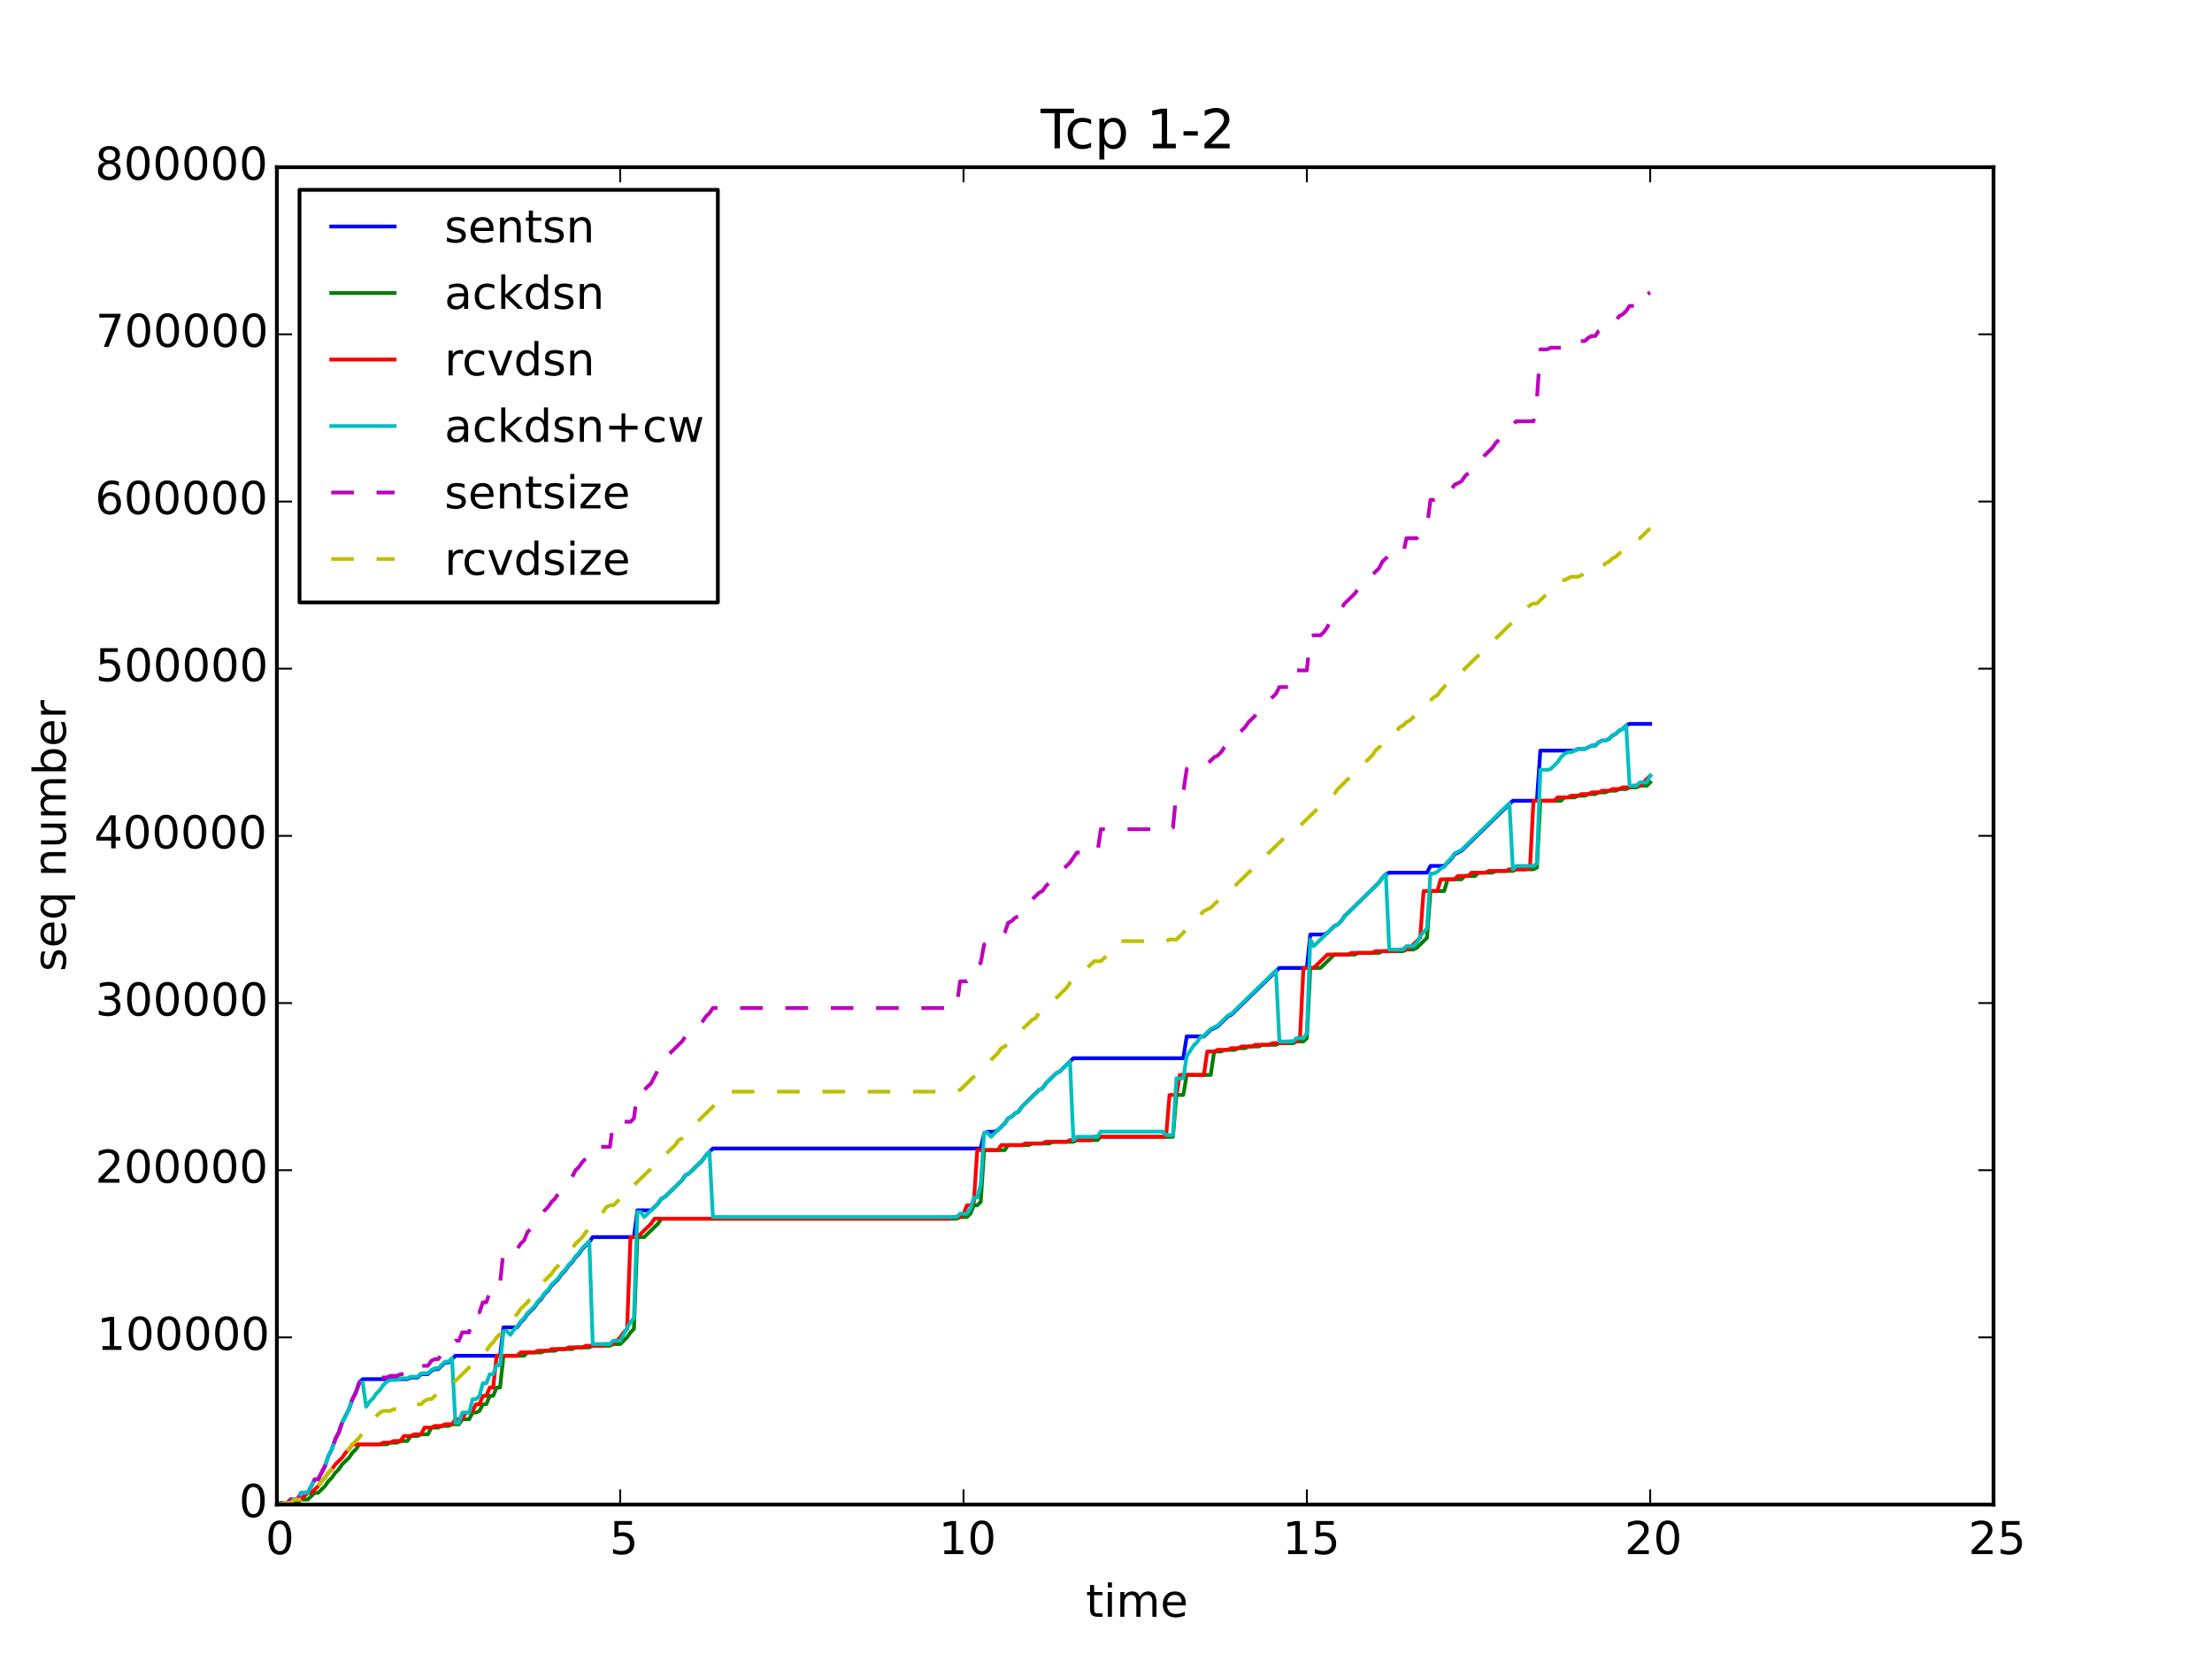 <?xml version="1.0" encoding="utf-8" standalone="no"?>
<!DOCTYPE svg PUBLIC "-//W3C//DTD SVG 1.1//EN"
  "http://www.w3.org/Graphics/SVG/1.1/DTD/svg11.dtd">
<!-- Created with matplotlib (http://matplotlib.org/) -->
<svg height="442pt" version="1.1" viewBox="0 0 586 442" width="586pt" xmlns="http://www.w3.org/2000/svg" xmlns:xlink="http://www.w3.org/1999/xlink">
 <defs>
  <style type="text/css">
*{stroke-linecap:butt;stroke-linejoin:round;}
  </style>
 </defs>
 <g id="figure_1">
  <g id="patch_1">
   <path d="
M0 442.8
L586.8 442.8
L586.8 0
L0 0
z
" style="fill:#ffffff;"/>
  </g>
  <g id="axes_1">
   <g id="patch_2">
    <path d="
M73.35 398.52
L528.12 398.52
L528.12 44.28
L73.35 44.28
z
" style="fill:#ffffff;"/>
   </g>
   <g id="line2d_1">
    <path clip-path="url(#p9061672a36)" d="
M74.26 398.077
L76.079 398.077
L76.988 397.192
L78.807 397.192
L79.717 395.42
L81.536 395.42
L83.355 391.878
L84.264 391.878
L86.084 388.336
L86.993 385.679
L87.903 383.908
L88.812 381.251
L89.722 379.48
L90.631 376.823
L92.45 373.28
L93.36 370.624
L94.269 368.852
L95.179 366.196
L96.088 365.31
L107.913 365.31
L108.822 364.867
L110.641 364.867
L111.551 363.982
L113.37 363.982
L114.279 363.096
L115.189 362.653
L116.098 362.653
L117.917 360.882
L118.827 360.882
L120.646 359.111
L132.47 359.111
L133.38 351.583
L137.018 351.583
L137.927 350.255
L138.837 349.369
L139.746 348.041
L141.565 346.27
L142.475 344.941
L143.385 344.056
L144.294 342.727
L145.204 341.842
L146.113 340.513
L147.932 338.742
L148.842 337.414
L149.751 336.528
L150.661 335.2
L151.57 334.314
L152.48 332.986
L153.39 332.1
L154.299 330.772
L156.118 329
L157.028 327.672
L167.942 327.672
L168.852 320.587
L172.49 320.587
L174.309 318.816
L175.218 317.488
L176.128 317.045
L180.676 312.617
L181.585 311.288
L182.495 310.846
L186.133 307.303
L187.042 305.975
L188.862 304.204
L259.806 304.204
L260.715 300.218
L261.625 299.776
L263.444 299.776
L264.353 299.333
L266.172 297.562
L267.082 296.233
L267.992 295.79
L268.901 294.905
L269.811 294.462
L270.72 293.134
L275.268 288.706
L276.177 288.263
L277.087 286.934
L279.816 284.278
L280.725 283.835
L284.363 280.292
L313.469 280.292
L314.378 274.536
L318.926 274.536
L320.745 272.765
L322.564 271.879
L325.293 269.222
L326.202 268.78
L338.936 256.381
L346.212 256.381
L347.122 247.525
L350.76 247.525
L351.669 247.082
L353.488 245.311
L354.398 244.868
L355.307 243.983
L356.217 242.654
L365.312 233.798
L366.222 232.47
L367.131 231.584
L368.041 231.142
L378.046 231.142
L378.955 229.37
L382.594 229.37
L384.413 227.599
L385.322 226.271
L387.141 225.385
L400.784 212.101
L407.151 212.101
L408.061 198.817
L417.156 198.817
L418.066 198.374
L419.885 198.374
L421.704 197.489
L422.613 197.489
L423.523 196.603
L424.432 196.16
L425.342 196.16
L426.252 195.718
L427.161 194.832
L428.071 194.389
L428.98 193.504
L429.89 193.061
L430.799 192.175
L431.709 191.732
L437.166 191.732
L437.166 191.732" style="fill:none;stroke:#0000ff;stroke-linecap:square;"/>
   </g>
   <g id="line2d_2">
    <path clip-path="url(#p9061672a36)" d="
M74.26 398.52
L76.079 398.52
L76.988 398.077
L78.807 398.077
L79.717 397.192
L81.536 397.192
L83.355 395.42
L84.264 395.42
L86.084 393.649
L86.993 392.321
L87.903 391.435
L88.812 390.107
L89.722 389.221
L90.631 387.893
L92.45 386.122
L93.36 384.793
L94.269 383.908
L95.179 382.579
L102.455 382.579
L103.365 382.136
L105.184 382.136
L106.093 381.694
L107.913 381.694
L108.822 380.365
L110.641 380.365
L111.551 379.922
L113.37 379.922
L114.279 378.151
L116.098 378.151
L117.008 377.708
L118.827 377.708
L119.737 377.266
L121.556 377.266
L122.465 375.937
L124.284 375.937
L125.194 374.166
L126.103 374.166
L127.013 373.723
L127.922 371.952
L128.832 371.952
L129.741 369.738
L130.651 369.738
L131.561 367.524
L132.47 367.524
L133.38 359.111
L138.837 359.111
L139.746 358.225
L143.385 358.225
L144.294 357.782
L147.023 357.782
L147.932 357.34
L151.57 357.34
L152.48 356.897
L156.118 356.897
L157.028 356.454
L161.575 356.454
L162.485 356.011
L164.304 356.011
L166.123 354.24
L167.033 352.912
L167.942 352.026
L168.852 327.672
L170.671 327.672
L174.309 324.13
L175.218 322.801
L253.439 322.801
L254.348 322.358
L256.168 322.358
L257.077 321.473
L257.987 319.259
L258.896 319.259
L259.806 318.373
L260.715 304.646
L266.172 304.646
L267.082 303.318
L272.539 303.318
L273.449 302.875
L277.997 302.875
L278.906 302.432
L284.363 302.432
L285.273 301.99
L290.73 301.99
L291.64 301.104
L310.74 301.104
L311.649 290.034
L313.469 290.034
L314.378 284.72
L320.745 284.72
L321.654 278.521
L323.474 278.521
L324.383 278.078
L327.112 278.078
L328.021 277.636
L329.84 277.636
L330.75 277.193
L333.478 277.193
L334.388 276.75
L338.026 276.75
L338.936 276.307
L342.574 276.307
L343.483 275.864
L345.302 275.864
L346.212 274.979
L347.122 256.381
L349.85 256.381
L353.488 252.839
L358.946 252.839
L359.855 252.396
L365.312 252.396
L366.222 251.953
L371.679 251.953
L372.589 251.51
L374.408 251.51
L375.317 251.068
L378.046 248.411
L378.955 236.012
L382.594 236.012
L383.503 232.913
L387.141 232.913
L388.051 232.027
L390.779 232.027
L391.689 231.142
L395.327 231.142
L396.237 230.699
L400.784 230.699
L401.694 230.256
L406.242 230.256
L407.151 229.813
L408.061 212.101
L413.518 212.101
L414.428 211.216
L417.156 211.216
L418.066 210.773
L419.885 210.773
L420.794 210.33
L422.613 210.33
L423.523 209.887
L425.342 209.887
L426.252 209.444
L428.071 209.444
L428.98 209.002
L430.799 209.002
L431.709 208.559
L433.528 208.559
L434.437 208.116
L436.256 208.116
L437.166 207.23
L437.166 207.23" style="fill:none;stroke:#008000;stroke-linecap:square;"/>
   </g>
   <g id="line2d_3">
    <path clip-path="url(#p9061672a36)" d="
M74.26 398.52
L75.169 398.077
L76.988 398.077
L77.898 397.192
L79.717 397.192
L81.536 395.42
L82.445 395.42
L84.264 393.649
L85.174 392.321
L86.084 391.435
L86.993 390.107
L87.903 389.221
L88.812 387.893
L90.631 386.122
L91.541 384.793
L92.45 383.908
L93.36 382.579
L100.636 382.579
L101.546 382.136
L103.365 382.136
L104.274 381.694
L106.093 381.694
L107.003 380.365
L108.822 380.365
L109.732 379.922
L111.551 379.922
L112.46 378.151
L114.279 378.151
L115.189 377.708
L117.008 377.708
L117.917 377.266
L119.737 377.266
L120.646 375.937
L122.465 375.937
L123.375 374.166
L124.284 374.166
L125.194 373.723
L126.103 371.952
L127.013 371.952
L127.922 369.738
L128.832 369.738
L129.741 367.524
L130.651 367.524
L131.561 359.111
L137.018 359.111
L137.927 358.225
L141.565 358.225
L142.475 357.782
L145.204 357.782
L146.113 357.34
L149.751 357.34
L150.661 356.897
L154.299 356.897
L155.209 356.454
L159.756 356.454
L160.666 356.011
L162.485 356.011
L164.304 354.24
L165.214 352.912
L166.123 352.026
L167.033 327.672
L168.852 327.672
L172.49 324.13
L173.399 322.801
L251.62 322.801
L252.529 322.358
L254.348 322.358
L255.258 321.473
L256.168 319.259
L257.077 319.259
L257.987 318.373
L258.896 304.646
L264.353 304.646
L265.263 303.318
L270.72 303.318
L271.63 302.875
L276.177 302.875
L277.087 302.432
L282.544 302.432
L283.454 301.99
L288.911 301.99
L289.821 301.104
L308.921 301.104
L309.83 290.034
L311.649 290.034
L312.559 284.72
L318.926 284.72
L319.835 278.521
L321.654 278.521
L322.564 278.078
L325.293 278.078
L326.202 277.636
L328.021 277.636
L328.931 277.193
L331.659 277.193
L332.569 276.75
L336.207 276.75
L337.117 276.307
L340.755 276.307
L341.664 275.864
L343.483 275.864
L344.393 274.979
L345.302 256.381
L348.031 256.381
L351.669 252.839
L357.126 252.839
L358.036 252.396
L363.493 252.396
L364.403 251.953
L369.86 251.953
L370.77 251.51
L372.589 251.51
L373.498 251.068
L376.227 248.411
L377.136 236.012
L380.775 236.012
L381.684 232.913
L385.322 232.913
L386.232 232.027
L388.96 232.027
L389.87 231.142
L393.508 231.142
L394.418 230.699
L398.965 230.699
L399.875 230.256
L404.423 230.256
L405.332 229.813
L406.242 212.101
L411.699 212.101
L412.608 211.216
L415.337 211.216
L416.247 210.773
L418.066 210.773
L418.975 210.33
L420.794 210.33
L421.704 209.887
L423.523 209.887
L424.432 209.444
L426.252 209.444
L427.161 209.002
L428.98 209.002
L429.89 208.559
L431.709 208.559
L432.618 208.116
L434.437 208.116
L437.166 205.459
L437.166 205.459" style="fill:none;stroke:#ff0000;stroke-linecap:square;"/>
   </g>
   <g id="line2d_4">
    <path clip-path="url(#p9061672a36)" d="
M74.26 398.077
L76.079 398.077
L76.988 397.192
L78.807 397.192
L79.717 395.42
L81.536 395.42
L83.355 391.878
L84.264 391.878
L86.084 388.336
L86.993 385.679
L87.903 383.908
L88.812 381.251
L89.722 379.48
L90.631 376.823
L92.45 373.28
L93.36 370.624
L94.269 368.852
L95.179 366.196
L96.088 366.196
L96.998 372.616
L97.908 371.288
L98.817 370.402
L99.727 369.074
L100.636 368.188
L101.546 366.86
L102.455 365.974
L103.365 365.531
L105.184 365.531
L106.093 365.089
L107.913 365.089
L108.822 364.646
L110.641 364.646
L111.551 363.76
L113.37 363.76
L114.279 362.875
L115.189 362.432
L116.098 362.432
L117.917 360.661
L118.827 360.661
L119.737 359.775
L120.646 376.823
L121.556 376.823
L122.465 374.166
L124.284 374.166
L125.194 370.624
L126.103 370.624
L127.013 369.738
L127.922 366.399
L128.832 366.399
L129.741 364.01
L130.651 364.01
L131.561 361.626
L132.47 361.626
L133.38 352.587
L134.289 352.587
L135.199 353.576
L136.108 352.247
L137.018 351.362
L137.927 350.033
L138.837 349.148
L139.746 347.819
L141.565 346.048
L142.475 344.72
L143.385 343.834
L144.294 342.506
L145.204 341.62
L146.113 340.292
L147.932 338.521
L148.842 337.192
L149.751 336.307
L150.661 334.978
L151.57 334.093
L152.48 332.764
L153.39 331.879
L154.299 330.55
L156.118 328.779
L157.028 356.011
L161.575 356.011
L162.485 355.126
L164.304 355.126
L166.123 351.765
L167.033 350.199
L167.942 349.169
L168.852 321.041
L169.761 321.041
L170.671 322.358
L174.309 318.816
L175.218 317.488
L176.128 317.045
L180.676 312.617
L181.585 311.288
L182.495 310.846
L186.133 307.303
L187.042 305.975
L187.952 305.089
L188.862 322.358
L253.439 322.358
L254.348 321.473
L256.168 321.473
L257.077 320.1
L257.987 317.226
L258.896 317.226
L259.806 313.724
L260.715 300.049
L261.625 300.049
L262.534 301.104
L266.172 297.562
L267.082 296.233
L267.992 295.79
L268.901 294.905
L269.811 294.462
L270.72 293.134
L275.268 288.706
L276.177 288.263
L277.087 286.934
L279.816 284.278
L280.725 283.835
L283.454 281.178
L284.363 301.99
L285.273 301.104
L290.73 301.104
L291.64 299.731
L308.011 299.731
L308.921 300.661
L310.74 300.661
L311.649 285.621
L313.469 285.621
L314.378 279.774
L316.197 276.971
L317.107 276.086
L318.016 274.757
L318.926 274.315
L320.745 272.543
L322.564 271.658
L325.293 269.001
L326.202 268.558
L338.026 257.045
L338.936 275.864
L342.574 275.864
L343.483 274.979
L345.302 274.979
L346.212 273.65
L347.122 248.854
L348.031 250.625
L353.488 245.311
L354.398 244.868
L355.307 243.983
L356.217 242.654
L365.312 233.798
L366.222 232.47
L367.131 231.584
L368.041 251.51
L371.679 251.51
L372.589 250.625
L374.408 250.625
L375.317 249.739
L376.227 247.968
L378.046 245.856
L378.955 231.369
L379.865 231.369
L380.775 230.92
L381.684 230.035
L382.594 229.592
L383.503 228.263
L384.413 227.378
L385.322 226.049
L387.141 225.164
L399.875 212.765
L400.784 230.256
L401.694 229.37
L406.242 229.37
L407.151 228.706
L408.061 203.909
L409.88 203.909
L410.789 203.688
L412.608 201.917
L413.518 200.588
L414.428 199.703
L415.337 199.26
L416.247 199.26
L418.066 198.374
L419.885 198.374
L421.704 197.489
L422.613 197.489
L423.523 196.603
L424.432 196.16
L425.342 196.16
L426.252 195.718
L427.161 194.832
L428.071 194.389
L428.98 193.504
L429.89 193.061
L430.799 192.175
L431.709 208.116
L433.528 208.116
L434.437 207.23
L436.256 207.23
L437.166 205.459
L437.166 205.459" style="fill:none;stroke:#00bfbf;stroke-linecap:square;"/>
   </g>
   <g id="line2d_5">
    <path clip-path="url(#p9061672a36)" d="
M74.26 398.077
L76.079 398.077
L76.988 397.192
L78.807 397.192
L79.717 395.42
L81.536 395.42
L83.355 391.878
L84.264 391.878
L86.084 388.336
L86.993 385.679
L87.903 383.908
L88.812 381.251
L89.722 379.48
L90.631 376.823
L92.45 373.28
L93.36 370.624
L94.269 368.852
L95.179 366.196
L96.088 365.31
L96.998 364.867
L102.455 364.867
L103.365 364.424
L105.184 364.424
L106.093 363.982
L107.913 363.982
L108.822 363.096
L110.641 363.096
L111.551 361.768
L113.37 361.768
L114.279 360.439
L115.189 359.996
L116.098 359.996
L117.008 358.668
L117.917 357.782
L118.827 357.782
L120.646 355.126
L121.556 355.126
L122.465 352.912
L124.284 352.912
L125.194 347.598
L127.013 347.598
L127.922 344.941
L128.832 344.941
L129.741 342.284
L130.651 342.284
L131.561 340.07
L132.47 340.07
L133.38 331.214
L134.289 331.214
L135.199 330.772
L137.018 330.772
L137.927 329.443
L138.837 328.558
L139.746 326.344
L141.565 324.572
L142.475 323.244
L143.385 322.358
L144.294 320.587
L145.204 319.702
L146.113 318.373
L147.023 317.488
L148.842 314.831
L149.751 313.945
L150.661 312.617
L151.57 311.731
L152.48 309.96
L153.39 309.074
L154.299 307.746
L156.118 305.975
L157.028 303.761
L161.575 303.761
L162.485 297.119
L167.033 297.119
L167.942 296.233
L168.852 289.148
L169.761 289.148
L170.671 288.706
L172.49 286.934
L174.309 283.392
L175.218 280.735
L176.128 280.292
L180.676 275.864
L181.585 274.536
L182.495 274.093
L186.133 270.551
L187.042 269.222
L187.952 268.337
L188.862 267.008
L250.71 267.008
L251.62 266.566
L253.439 266.566
L254.348 259.924
L256.168 259.924
L257.077 258.595
L257.987 255.938
L258.896 255.938
L259.806 255.053
L260.715 250.182
L262.534 249.296
L263.444 249.296
L264.353 248.854
L266.172 247.082
L267.082 244.426
L267.992 243.983
L268.901 243.097
L269.811 242.654
L270.72 241.326
L272.539 239.555
L273.449 238.226
L275.268 236.455
L276.177 236.012
L277.087 234.684
L277.997 233.798
L278.906 232.47
L279.816 231.584
L280.725 231.142
L283.454 228.485
L285.273 225.828
L290.73 225.828
L291.64 219.629
L308.011 219.629
L308.921 219.186
L310.74 219.186
L311.649 209.887
L313.469 209.887
L314.378 203.688
L315.288 203.245
L318.926 203.245
L321.654 200.588
L322.564 200.146
L323.474 199.26
L324.383 197.932
L325.293 197.046
L326.202 196.603
L327.112 195.718
L328.021 194.389
L329.84 192.618
L330.75 191.29
L333.478 188.633
L334.388 187.304
L338.026 183.762
L338.936 181.991
L342.574 181.991
L343.483 177.563
L346.212 177.563
L347.122 168.707
L348.031 168.264
L349.85 168.264
L350.76 167.378
L351.669 166.05
L353.488 162.508
L354.398 162.065
L355.307 161.179
L356.217 159.851
L358.946 157.194
L359.855 155.866
L365.312 150.552
L366.222 148.781
L368.041 147.01
L371.679 147.01
L372.589 142.582
L375.317 142.582
L376.227 141.253
L378.046 139.482
L378.955 132.397
L379.865 132.397
L380.775 131.954
L382.594 131.954
L383.503 130.626
L384.413 129.74
L385.322 128.412
L387.141 127.526
L388.051 126.198
L390.779 123.541
L391.689 122.213
L395.327 118.67
L396.237 117.342
L399.875 113.8
L400.784 112.471
L401.694 111.586
L406.242 111.586
L407.151 105.829
L408.061 92.545
L409.88 92.545
L410.789 92.102
L413.518 92.102
L414.428 91.217
L417.156 91.217
L418.066 90.331
L419.885 90.331
L420.794 89.446
L421.704 89.003
L422.613 89.003
L423.523 87.674
L424.432 87.232
L425.342 87.232
L427.161 85.46
L428.071 85.018
L428.98 83.689
L429.89 83.246
L430.799 82.361
L431.709 81.032
L433.528 81.032
L434.437 77.933
L436.256 77.933
L437.166 77.49
L437.166 77.49" style="fill:none;stroke:#bf00bf;stroke-dasharray:6,6;stroke-dashoffset:0.0;"/>
   </g>
   <g id="line2d_6">
    <path clip-path="url(#p9061672a36)" d="
M74.26 398.52
L75.169 398.077
L76.988 398.077
L77.898 397.192
L79.717 397.192
L81.536 395.42
L82.445 395.42
L84.264 393.649
L85.174 392.321
L86.084 391.435
L86.993 390.107
L87.903 389.221
L88.812 387.893
L90.631 386.122
L91.541 384.793
L92.45 383.908
L93.36 382.579
L95.179 380.808
L96.088 379.48
L96.998 378.594
L97.908 377.266
L98.817 376.38
L99.727 375.052
L100.636 374.166
L101.546 373.723
L103.365 373.723
L104.274 373.28
L106.093 373.28
L107.003 372.838
L108.822 372.838
L109.732 371.952
L111.551 371.952
L112.46 371.066
L113.37 370.624
L114.279 370.624
L116.098 368.852
L117.008 368.852
L118.827 367.081
L119.737 366.638
L124.284 362.21
L125.194 361.768
L127.013 359.996
L127.922 358.668
L128.832 357.782
L129.741 356.454
L130.651 355.568
L131.561 354.24
L133.38 352.469
L134.289 351.14
L135.199 350.255
L136.108 348.926
L137.018 348.041
L137.927 346.712
L139.746 344.941
L140.656 343.613
L141.565 342.727
L142.475 341.399
L143.385 340.513
L144.294 339.185
L146.113 337.414
L147.023 336.085
L147.932 335.2
L148.842 333.871
L149.751 332.986
L150.661 331.657
L151.57 330.772
L152.48 329.443
L154.299 327.672
L155.209 326.344
L156.118 325.458
L157.028 324.13
L157.937 323.244
L158.847 321.916
L159.756 321.03
L160.666 319.702
L161.575 319.259
L162.485 319.259
L164.304 317.488
L165.214 316.159
L166.123 315.274
L167.033 313.945
L167.942 313.945
L172.49 309.517
L173.399 308.189
L174.309 307.746
L178.857 303.318
L179.766 301.99
L180.676 301.547
L184.314 298.004
L185.223 296.676
L192.5 289.591
L193.409 289.148
L251.62 289.148
L252.529 288.706
L254.348 288.706
L257.987 285.163
L258.896 283.835
L259.806 283.392
L264.353 278.964
L265.263 277.636
L266.172 277.193
L267.082 276.307
L267.992 275.864
L268.901 274.536
L273.449 270.108
L274.358 269.665
L275.268 268.337
L277.997 265.68
L278.906 265.237
L282.544 261.695
L283.454 260.366
L284.363 259.924
L289.821 254.61
L291.64 254.61
L293.459 252.839
L294.368 251.51
L295.278 250.625
L296.187 249.296
L308.921 249.296
L309.83 248.854
L311.649 248.854
L313.469 247.082
L314.378 245.754
L315.288 244.868
L316.197 243.54
L317.107 243.097
L318.926 241.326
L320.745 240.44
L323.474 237.784
L324.383 237.341
L342.574 219.629
L343.483 219.629
L351.669 211.658
L352.579 211.216
L353.488 210.33
L354.398 209.002
L363.493 200.146
L364.403 198.817
L365.312 197.932
L366.222 197.489
L367.131 196.16
L368.041 195.718
L369.86 193.946
L370.77 192.618
L371.679 192.175
L372.589 191.29
L373.498 190.847
L376.227 188.19
L377.136 186.862
L378.046 186.419
L379.865 184.648
L380.775 184.205
L381.684 182.876
L382.594 181.991
L383.503 180.662
L385.322 179.777
L405.332 160.294
L406.242 159.851
L407.151 159.851
L410.789 156.308
L411.699 154.98
L412.608 154.094
L413.518 153.652
L414.428 153.652
L416.247 152.766
L418.066 152.766
L419.885 151.88
L420.794 151.88
L421.704 150.995
L422.613 150.552
L423.523 150.552
L424.432 150.109
L425.342 149.224
L426.252 148.781
L427.161 147.895
L428.071 147.452
L428.98 146.567
L429.89 146.124
L433.528 142.582
L434.437 142.582
L437.166 139.925
L437.166 139.925" style="fill:none;stroke:#bfbf00;stroke-dasharray:6,6;stroke-dashoffset:0.0;"/>
   </g>
   <g id="patch_3">
    <path d="
M528.12 398.52
L528.12 44.28" style="fill:none;stroke:#000000;stroke-linecap:square;stroke-linejoin:miter;"/>
   </g>
   <g id="patch_4">
    <path d="
M73.35 44.28
L528.12 44.28" style="fill:none;stroke:#000000;stroke-linecap:square;stroke-linejoin:miter;"/>
   </g>
   <g id="patch_5">
    <path d="
M73.35 398.52
L528.12 398.52" style="fill:none;stroke:#000000;stroke-linecap:square;stroke-linejoin:miter;"/>
   </g>
   <g id="patch_6">
    <path d="
M73.35 398.52
L73.35 44.28" style="fill:none;stroke:#000000;stroke-linecap:square;stroke-linejoin:miter;"/>
   </g>
   <g id="matplotlib.axis_1">
    <g id="xtick_1">
     <g id="line2d_7">
      <defs>
       <path d="
M0 0
L0 -4" id="mc7db9fdffb" style="stroke:#000000;stroke-width:0.5;"/>
      </defs>
      <g>
       <use style="stroke:#000000;stroke-width:0.5;" x="73.35" xlink:href="#mc7db9fdffb" y="398.52"/>
      </g>
     </g>
     <g id="line2d_8">
      <defs>
       <path d="
M0 0
L0 4" id="m5a7d422ac3" style="stroke:#000000;stroke-width:0.5;"/>
      </defs>
      <g>
       <use style="stroke:#000000;stroke-width:0.5;" x="73.35" xlink:href="#m5a7d422ac3" y="44.28"/>
      </g>
     </g>
     <g id="text_1">
      <!-- 0 -->
      <defs>
       <path d="
M31.781 66.406
Q24.172 66.406 20.328 58.906
Q16.5 51.422 16.5 36.375
Q16.5 21.391 20.328 13.891
Q24.172 6.391 31.781 6.391
Q39.453 6.391 43.281 13.891
Q47.125 21.391 47.125 36.375
Q47.125 51.422 43.281 58.906
Q39.453 66.406 31.781 66.406
M31.781 74.219
Q44.047 74.219 50.516 64.516
Q56.984 54.828 56.984 36.375
Q56.984 17.969 50.516 8.266
Q44.047 -1.422 31.781 -1.422
Q19.531 -1.422 13.062 8.266
Q6.594 17.969 6.594 36.375
Q6.594 54.828 13.062 64.516
Q19.531 74.219 31.781 74.219" id="BitstreamVeraSans-Roman-30"/>
      </defs>
      <g transform="translate(70.327 411.638)scale(0.12 -0.12)">
       <use xlink:href="#BitstreamVeraSans-Roman-30"/>
      </g>
     </g>
    </g>
    <g id="xtick_2">
     <g id="line2d_9">
      <g>
       <use style="stroke:#000000;stroke-width:0.5;" x="164.304" xlink:href="#mc7db9fdffb" y="398.52"/>
      </g>
     </g>
     <g id="line2d_10">
      <g>
       <use style="stroke:#000000;stroke-width:0.5;" x="164.304" xlink:href="#m5a7d422ac3" y="44.28"/>
      </g>
     </g>
     <g id="text_2">
      <!-- 5 -->
      <defs>
       <path d="
M10.797 72.906
L49.516 72.906
L49.516 64.594
L19.828 64.594
L19.828 46.734
Q21.969 47.469 24.109 47.828
Q26.266 48.188 28.422 48.188
Q40.625 48.188 47.75 41.5
Q54.891 34.812 54.891 23.391
Q54.891 11.625 47.562 5.094
Q40.234 -1.422 26.906 -1.422
Q22.312 -1.422 17.547 -0.641
Q12.797 0.141 7.719 1.703
L7.719 11.625
Q12.109 9.234 16.797 8.062
Q21.484 6.891 26.703 6.891
Q35.156 6.891 40.078 11.328
Q45.016 15.766 45.016 23.391
Q45.016 31 40.078 35.438
Q35.156 39.891 26.703 39.891
Q22.75 39.891 18.812 39.016
Q14.891 38.141 10.797 36.281
z
" id="BitstreamVeraSans-Roman-35"/>
      </defs>
      <g transform="translate(161.474 411.638)scale(0.12 -0.12)">
       <use xlink:href="#BitstreamVeraSans-Roman-35"/>
      </g>
     </g>
    </g>
    <g id="xtick_3">
     <g id="line2d_11">
      <g>
       <use style="stroke:#000000;stroke-width:0.5;" x="255.258" xlink:href="#mc7db9fdffb" y="398.52"/>
      </g>
     </g>
     <g id="line2d_12">
      <g>
       <use style="stroke:#000000;stroke-width:0.5;" x="255.258" xlink:href="#m5a7d422ac3" y="44.28"/>
      </g>
     </g>
     <g id="text_3">
      <!-- 10 -->
      <defs>
       <path d="
M12.406 8.297
L28.516 8.297
L28.516 63.922
L10.984 60.406
L10.984 69.391
L28.422 72.906
L38.281 72.906
L38.281 8.297
L54.391 8.297
L54.391 0
L12.406 0
z
" id="BitstreamVeraSans-Roman-31"/>
      </defs>
      <g transform="translate(248.68 411.638)scale(0.12 -0.12)">
       <use xlink:href="#BitstreamVeraSans-Roman-31"/>
       <use x="63.623" xlink:href="#BitstreamVeraSans-Roman-30"/>
      </g>
     </g>
    </g>
    <g id="xtick_4">
     <g id="line2d_13">
      <g>
       <use style="stroke:#000000;stroke-width:0.5;" x="346.212" xlink:href="#mc7db9fdffb" y="398.52"/>
      </g>
     </g>
     <g id="line2d_14">
      <g>
       <use style="stroke:#000000;stroke-width:0.5;" x="346.212" xlink:href="#m5a7d422ac3" y="44.28"/>
      </g>
     </g>
     <g id="text_4">
      <!-- 15 -->
      <g transform="translate(339.76 411.638)scale(0.12 -0.12)">
       <use xlink:href="#BitstreamVeraSans-Roman-31"/>
       <use x="63.623" xlink:href="#BitstreamVeraSans-Roman-35"/>
      </g>
     </g>
    </g>
    <g id="xtick_5">
     <g id="line2d_15">
      <g>
       <use style="stroke:#000000;stroke-width:0.5;" x="437.166" xlink:href="#mc7db9fdffb" y="398.52"/>
      </g>
     </g>
     <g id="line2d_16">
      <g>
       <use style="stroke:#000000;stroke-width:0.5;" x="437.166" xlink:href="#m5a7d422ac3" y="44.28"/>
      </g>
     </g>
     <g id="text_5">
      <!-- 20 -->
      <defs>
       <path d="
M19.188 8.297
L53.609 8.297
L53.609 0
L7.328 0
L7.328 8.297
Q12.938 14.109 22.625 23.891
Q32.328 33.688 34.812 36.531
Q39.547 41.844 41.422 45.531
Q43.312 49.219 43.312 52.781
Q43.312 58.594 39.234 62.25
Q35.156 65.922 28.609 65.922
Q23.969 65.922 18.812 64.312
Q13.672 62.703 7.812 59.422
L7.812 69.391
Q13.766 71.781 18.938 73
Q24.125 74.219 28.422 74.219
Q39.75 74.219 46.484 68.547
Q53.219 62.891 53.219 53.422
Q53.219 48.922 51.531 44.891
Q49.859 40.875 45.406 35.406
Q44.188 33.984 37.641 27.219
Q31.109 20.453 19.188 8.297" id="BitstreamVeraSans-Roman-32"/>
      </defs>
      <g transform="translate(430.369 411.638)scale(0.12 -0.12)">
       <use xlink:href="#BitstreamVeraSans-Roman-32"/>
       <use x="63.623" xlink:href="#BitstreamVeraSans-Roman-30"/>
      </g>
     </g>
    </g>
    <g id="xtick_6">
     <g id="line2d_17">
      <g>
       <use style="stroke:#000000;stroke-width:0.5;" x="528.12" xlink:href="#mc7db9fdffb" y="398.52"/>
      </g>
     </g>
     <g id="line2d_18">
      <g>
       <use style="stroke:#000000;stroke-width:0.5;" x="528.12" xlink:href="#m5a7d422ac3" y="44.28"/>
      </g>
     </g>
     <g id="text_6">
      <!-- 25 -->
      <g transform="translate(521.449 411.638)scale(0.12 -0.12)">
       <use xlink:href="#BitstreamVeraSans-Roman-32"/>
       <use x="63.623" xlink:href="#BitstreamVeraSans-Roman-35"/>
      </g>
     </g>
    </g>
    <g id="text_7">
     <!-- time -->
     <defs>
      <path d="
M18.312 70.219
L18.312 54.688
L36.812 54.688
L36.812 47.703
L18.312 47.703
L18.312 18.016
Q18.312 11.328 20.141 9.422
Q21.969 7.516 27.594 7.516
L36.812 7.516
L36.812 0
L27.594 0
Q17.188 0 13.234 3.875
Q9.281 7.766 9.281 18.016
L9.281 47.703
L2.688 47.703
L2.688 54.688
L9.281 54.688
L9.281 70.219
z
" id="BitstreamVeraSans-Roman-74"/>
      <path d="
M9.422 54.688
L18.406 54.688
L18.406 0
L9.422 0
z

M9.422 75.984
L18.406 75.984
L18.406 64.594
L9.422 64.594
z
" id="BitstreamVeraSans-Roman-69"/>
      <path d="
M52 44.188
Q55.375 50.25 60.062 53.125
Q64.75 56 71.094 56
Q79.641 56 84.281 50.016
Q88.922 44.047 88.922 33.016
L88.922 0
L79.891 0
L79.891 32.719
Q79.891 40.578 77.094 44.375
Q74.312 48.188 68.609 48.188
Q61.625 48.188 57.562 43.547
Q53.516 38.922 53.516 30.906
L53.516 0
L44.484 0
L44.484 32.719
Q44.484 40.625 41.703 44.406
Q38.922 48.188 33.109 48.188
Q26.219 48.188 22.156 43.531
Q18.109 38.875 18.109 30.906
L18.109 0
L9.078 0
L9.078 54.688
L18.109 54.688
L18.109 46.188
Q21.188 51.219 25.484 53.609
Q29.781 56 35.688 56
Q41.656 56 45.828 52.969
Q50 49.953 52 44.188" id="BitstreamVeraSans-Roman-6d"/>
      <path d="
M56.203 29.594
L56.203 25.203
L14.891 25.203
Q15.484 15.922 20.484 11.062
Q25.484 6.203 34.422 6.203
Q39.594 6.203 44.453 7.469
Q49.312 8.734 54.109 11.281
L54.109 2.781
Q49.266 0.734 44.188 -0.344
Q39.109 -1.422 33.891 -1.422
Q20.797 -1.422 13.156 6.188
Q5.516 13.812 5.516 26.812
Q5.516 40.234 12.766 48.109
Q20.016 56 32.328 56
Q43.359 56 49.781 48.891
Q56.203 41.797 56.203 29.594
M47.219 32.234
Q47.125 39.594 43.094 43.984
Q39.062 48.391 32.422 48.391
Q24.906 48.391 20.391 44.141
Q15.875 39.891 15.188 32.172
z
" id="BitstreamVeraSans-Roman-65"/>
     </defs>
     <g transform="translate(287.661 428.252)scale(0.12 -0.12)">
      <use xlink:href="#BitstreamVeraSans-Roman-74"/>
      <use x="39.209" xlink:href="#BitstreamVeraSans-Roman-69"/>
      <use x="66.992" xlink:href="#BitstreamVeraSans-Roman-6d"/>
      <use x="164.404" xlink:href="#BitstreamVeraSans-Roman-65"/>
     </g>
    </g>
   </g>
   <g id="matplotlib.axis_2">
    <g id="ytick_1">
     <g id="line2d_19">
      <defs>
       <path d="
M0 0
L4 0" id="md7965d1ba0" style="stroke:#000000;stroke-width:0.5;"/>
      </defs>
      <g>
       <use style="stroke:#000000;stroke-width:0.5;" x="73.35" xlink:href="#md7965d1ba0" y="398.52"/>
      </g>
     </g>
     <g id="line2d_20">
      <defs>
       <path d="
M0 0
L-4 0" id="md9a1c1a7cd" style="stroke:#000000;stroke-width:0.5;"/>
      </defs>
      <g>
       <use style="stroke:#000000;stroke-width:0.5;" x="528.12" xlink:href="#md9a1c1a7cd" y="398.52"/>
      </g>
     </g>
     <g id="text_8">
      <!-- 0 -->
      <g transform="translate(63.303 401.831)scale(0.12 -0.12)">
       <use xlink:href="#BitstreamVeraSans-Roman-30"/>
      </g>
     </g>
    </g>
    <g id="ytick_2">
     <g id="line2d_21">
      <g>
       <use style="stroke:#000000;stroke-width:0.5;" x="73.35" xlink:href="#md7965d1ba0" y="354.24"/>
      </g>
     </g>
     <g id="line2d_22">
      <g>
       <use style="stroke:#000000;stroke-width:0.5;" x="528.12" xlink:href="#md9a1c1a7cd" y="354.24"/>
      </g>
     </g>
     <g id="text_9">
      <!-- 100000 -->
      <g transform="translate(25.655 357.551)scale(0.12 -0.12)">
       <use xlink:href="#BitstreamVeraSans-Roman-31"/>
       <use x="63.623" xlink:href="#BitstreamVeraSans-Roman-30"/>
       <use x="127.246" xlink:href="#BitstreamVeraSans-Roman-30"/>
       <use x="190.869" xlink:href="#BitstreamVeraSans-Roman-30"/>
       <use x="254.492" xlink:href="#BitstreamVeraSans-Roman-30"/>
       <use x="318.115" xlink:href="#BitstreamVeraSans-Roman-30"/>
      </g>
     </g>
    </g>
    <g id="ytick_3">
     <g id="line2d_23">
      <g>
       <use style="stroke:#000000;stroke-width:0.5;" x="73.35" xlink:href="#md7965d1ba0" y="309.96"/>
      </g>
     </g>
     <g id="line2d_24">
      <g>
       <use style="stroke:#000000;stroke-width:0.5;" x="528.12" xlink:href="#md9a1c1a7cd" y="309.96"/>
      </g>
     </g>
     <g id="text_10">
      <!-- 200000 -->
      <g transform="translate(25.216 313.271)scale(0.12 -0.12)">
       <use xlink:href="#BitstreamVeraSans-Roman-32"/>
       <use x="63.623" xlink:href="#BitstreamVeraSans-Roman-30"/>
       <use x="127.246" xlink:href="#BitstreamVeraSans-Roman-30"/>
       <use x="190.869" xlink:href="#BitstreamVeraSans-Roman-30"/>
       <use x="254.492" xlink:href="#BitstreamVeraSans-Roman-30"/>
       <use x="318.115" xlink:href="#BitstreamVeraSans-Roman-30"/>
      </g>
     </g>
    </g>
    <g id="ytick_4">
     <g id="line2d_25">
      <g>
       <use style="stroke:#000000;stroke-width:0.5;" x="73.35" xlink:href="#md7965d1ba0" y="265.68"/>
      </g>
     </g>
     <g id="line2d_26">
      <g>
       <use style="stroke:#000000;stroke-width:0.5;" x="528.12" xlink:href="#md9a1c1a7cd" y="265.68"/>
      </g>
     </g>
     <g id="text_11">
      <!-- 300000 -->
      <defs>
       <path d="
M40.578 39.312
Q47.656 37.797 51.625 33
Q55.609 28.219 55.609 21.188
Q55.609 10.406 48.188 4.484
Q40.766 -1.422 27.094 -1.422
Q22.516 -1.422 17.656 -0.516
Q12.797 0.391 7.625 2.203
L7.625 11.719
Q11.719 9.328 16.594 8.109
Q21.484 6.891 26.812 6.891
Q36.078 6.891 40.938 10.547
Q45.797 14.203 45.797 21.188
Q45.797 27.641 41.281 31.266
Q36.766 34.906 28.719 34.906
L20.219 34.906
L20.219 43.016
L29.109 43.016
Q36.375 43.016 40.234 45.922
Q44.094 48.828 44.094 54.297
Q44.094 59.906 40.109 62.906
Q36.141 65.922 28.719 65.922
Q24.656 65.922 20.016 65.031
Q15.375 64.156 9.812 62.312
L9.812 71.094
Q15.438 72.656 20.344 73.438
Q25.25 74.219 29.594 74.219
Q40.828 74.219 47.359 69.109
Q53.906 64.016 53.906 55.328
Q53.906 49.266 50.438 45.094
Q46.969 40.922 40.578 39.312" id="BitstreamVeraSans-Roman-33"/>
      </defs>
      <g transform="translate(25.252 268.991)scale(0.12 -0.12)">
       <use xlink:href="#BitstreamVeraSans-Roman-33"/>
       <use x="63.623" xlink:href="#BitstreamVeraSans-Roman-30"/>
       <use x="127.246" xlink:href="#BitstreamVeraSans-Roman-30"/>
       <use x="190.869" xlink:href="#BitstreamVeraSans-Roman-30"/>
       <use x="254.492" xlink:href="#BitstreamVeraSans-Roman-30"/>
       <use x="318.115" xlink:href="#BitstreamVeraSans-Roman-30"/>
      </g>
     </g>
    </g>
    <g id="ytick_5">
     <g id="line2d_27">
      <g>
       <use style="stroke:#000000;stroke-width:0.5;" x="73.35" xlink:href="#md7965d1ba0" y="221.4"/>
      </g>
     </g>
     <g id="line2d_28">
      <g>
       <use style="stroke:#000000;stroke-width:0.5;" x="528.12" xlink:href="#md9a1c1a7cd" y="221.4"/>
      </g>
     </g>
     <g id="text_12">
      <!-- 400000 -->
      <defs>
       <path d="
M37.797 64.312
L12.891 25.391
L37.797 25.391
z

M35.203 72.906
L47.609 72.906
L47.609 25.391
L58.016 25.391
L58.016 17.188
L47.609 17.188
L47.609 0
L37.797 0
L37.797 17.188
L4.891 17.188
L4.891 26.703
z
" id="BitstreamVeraSans-Roman-34"/>
      </defs>
      <g transform="translate(24.924 224.711)scale(0.12 -0.12)">
       <use xlink:href="#BitstreamVeraSans-Roman-34"/>
       <use x="63.623" xlink:href="#BitstreamVeraSans-Roman-30"/>
       <use x="127.246" xlink:href="#BitstreamVeraSans-Roman-30"/>
       <use x="190.869" xlink:href="#BitstreamVeraSans-Roman-30"/>
       <use x="254.492" xlink:href="#BitstreamVeraSans-Roman-30"/>
       <use x="318.115" xlink:href="#BitstreamVeraSans-Roman-30"/>
      </g>
     </g>
    </g>
    <g id="ytick_6">
     <g id="line2d_29">
      <g>
       <use style="stroke:#000000;stroke-width:0.5;" x="73.35" xlink:href="#md7965d1ba0" y="177.12"/>
      </g>
     </g>
     <g id="line2d_30">
      <g>
       <use style="stroke:#000000;stroke-width:0.5;" x="528.12" xlink:href="#md9a1c1a7cd" y="177.12"/>
      </g>
     </g>
     <g id="text_13">
      <!-- 500000 -->
      <g transform="translate(25.263 180.431)scale(0.12 -0.12)">
       <use xlink:href="#BitstreamVeraSans-Roman-35"/>
       <use x="63.623" xlink:href="#BitstreamVeraSans-Roman-30"/>
       <use x="127.246" xlink:href="#BitstreamVeraSans-Roman-30"/>
       <use x="190.869" xlink:href="#BitstreamVeraSans-Roman-30"/>
       <use x="254.492" xlink:href="#BitstreamVeraSans-Roman-30"/>
       <use x="318.115" xlink:href="#BitstreamVeraSans-Roman-30"/>
      </g>
     </g>
    </g>
    <g id="ytick_7">
     <g id="line2d_31">
      <g>
       <use style="stroke:#000000;stroke-width:0.5;" x="73.35" xlink:href="#md7965d1ba0" y="132.84"/>
      </g>
     </g>
     <g id="line2d_32">
      <g>
       <use style="stroke:#000000;stroke-width:0.5;" x="528.12" xlink:href="#md9a1c1a7cd" y="132.84"/>
      </g>
     </g>
     <g id="text_14">
      <!-- 600000 -->
      <defs>
       <path d="
M33.016 40.375
Q26.375 40.375 22.484 35.828
Q18.609 31.297 18.609 23.391
Q18.609 15.531 22.484 10.953
Q26.375 6.391 33.016 6.391
Q39.656 6.391 43.531 10.953
Q47.406 15.531 47.406 23.391
Q47.406 31.297 43.531 35.828
Q39.656 40.375 33.016 40.375
M52.594 71.297
L52.594 62.312
Q48.875 64.062 45.094 64.984
Q41.312 65.922 37.594 65.922
Q27.828 65.922 22.672 59.328
Q17.531 52.734 16.797 39.406
Q19.672 43.656 24.016 45.922
Q28.375 48.188 33.594 48.188
Q44.578 48.188 50.953 41.516
Q57.328 34.859 57.328 23.391
Q57.328 12.156 50.688 5.359
Q44.047 -1.422 33.016 -1.422
Q20.359 -1.422 13.672 8.266
Q6.984 17.969 6.984 36.375
Q6.984 53.656 15.188 63.938
Q23.391 74.219 37.203 74.219
Q40.922 74.219 44.703 73.484
Q48.484 72.75 52.594 71.297" id="BitstreamVeraSans-Roman-36"/>
      </defs>
      <g transform="translate(25.175 136.151)scale(0.12 -0.12)">
       <use xlink:href="#BitstreamVeraSans-Roman-36"/>
       <use x="63.623" xlink:href="#BitstreamVeraSans-Roman-30"/>
       <use x="127.246" xlink:href="#BitstreamVeraSans-Roman-30"/>
       <use x="190.869" xlink:href="#BitstreamVeraSans-Roman-30"/>
       <use x="254.492" xlink:href="#BitstreamVeraSans-Roman-30"/>
       <use x="318.115" xlink:href="#BitstreamVeraSans-Roman-30"/>
      </g>
     </g>
    </g>
    <g id="ytick_8">
     <g id="line2d_33">
      <g>
       <use style="stroke:#000000;stroke-width:0.5;" x="73.35" xlink:href="#md7965d1ba0" y="88.56"/>
      </g>
     </g>
     <g id="line2d_34">
      <g>
       <use style="stroke:#000000;stroke-width:0.5;" x="528.12" xlink:href="#md9a1c1a7cd" y="88.56"/>
      </g>
     </g>
     <g id="text_15">
      <!-- 700000 -->
      <defs>
       <path d="
M8.203 72.906
L55.078 72.906
L55.078 68.703
L28.609 0
L18.312 0
L43.219 64.594
L8.203 64.594
z
" id="BitstreamVeraSans-Roman-37"/>
      </defs>
      <g transform="translate(25.321 91.871)scale(0.12 -0.12)">
       <use xlink:href="#BitstreamVeraSans-Roman-37"/>
       <use x="63.623" xlink:href="#BitstreamVeraSans-Roman-30"/>
       <use x="127.246" xlink:href="#BitstreamVeraSans-Roman-30"/>
       <use x="190.869" xlink:href="#BitstreamVeraSans-Roman-30"/>
       <use x="254.492" xlink:href="#BitstreamVeraSans-Roman-30"/>
       <use x="318.115" xlink:href="#BitstreamVeraSans-Roman-30"/>
      </g>
     </g>
    </g>
    <g id="ytick_9">
     <g id="line2d_35">
      <g>
       <use style="stroke:#000000;stroke-width:0.5;" x="73.35" xlink:href="#md7965d1ba0" y="44.28"/>
      </g>
     </g>
     <g id="line2d_36">
      <g>
       <use style="stroke:#000000;stroke-width:0.5;" x="528.12" xlink:href="#md9a1c1a7cd" y="44.28"/>
      </g>
     </g>
     <g id="text_16">
      <!-- 800000 -->
      <defs>
       <path d="
M31.781 34.625
Q24.75 34.625 20.719 30.859
Q16.703 27.094 16.703 20.516
Q16.703 13.922 20.719 10.156
Q24.75 6.391 31.781 6.391
Q38.812 6.391 42.859 10.172
Q46.922 13.969 46.922 20.516
Q46.922 27.094 42.891 30.859
Q38.875 34.625 31.781 34.625
M21.922 38.812
Q15.578 40.375 12.031 44.719
Q8.5 49.078 8.5 55.328
Q8.5 64.062 14.719 69.141
Q20.953 74.219 31.781 74.219
Q42.672 74.219 48.875 69.141
Q55.078 64.062 55.078 55.328
Q55.078 49.078 51.531 44.719
Q48 40.375 41.703 38.812
Q48.828 37.156 52.797 32.312
Q56.781 27.484 56.781 20.516
Q56.781 9.906 50.312 4.234
Q43.844 -1.422 31.781 -1.422
Q19.734 -1.422 13.25 4.234
Q6.781 9.906 6.781 20.516
Q6.781 27.484 10.781 32.312
Q14.797 37.156 21.922 38.812
M18.312 54.391
Q18.312 48.734 21.844 45.562
Q25.391 42.391 31.781 42.391
Q38.141 42.391 41.719 45.562
Q45.312 48.734 45.312 54.391
Q45.312 60.062 41.719 63.234
Q38.141 66.406 31.781 66.406
Q25.391 66.406 21.844 63.234
Q18.312 60.062 18.312 54.391" id="BitstreamVeraSans-Roman-38"/>
      </defs>
      <g transform="translate(25.151 47.591)scale(0.12 -0.12)">
       <use xlink:href="#BitstreamVeraSans-Roman-38"/>
       <use x="63.623" xlink:href="#BitstreamVeraSans-Roman-30"/>
       <use x="127.246" xlink:href="#BitstreamVeraSans-Roman-30"/>
       <use x="190.869" xlink:href="#BitstreamVeraSans-Roman-30"/>
       <use x="254.492" xlink:href="#BitstreamVeraSans-Roman-30"/>
       <use x="318.115" xlink:href="#BitstreamVeraSans-Roman-30"/>
      </g>
     </g>
    </g>
    <g id="text_17">
     <!-- seq number -->
     <defs>
      <path d="
M44.281 53.078
L44.281 44.578
Q40.484 46.531 36.375 47.5
Q32.281 48.484 27.875 48.484
Q21.188 48.484 17.844 46.438
Q14.5 44.391 14.5 40.281
Q14.5 37.156 16.891 35.375
Q19.281 33.594 26.516 31.984
L29.594 31.297
Q39.156 29.25 43.188 25.516
Q47.219 21.781 47.219 15.094
Q47.219 7.469 41.188 3.016
Q35.156 -1.422 24.609 -1.422
Q20.219 -1.422 15.453 -0.562
Q10.688 0.297 5.422 2
L5.422 11.281
Q10.406 8.688 15.234 7.391
Q20.062 6.109 24.812 6.109
Q31.156 6.109 34.562 8.281
Q37.984 10.453 37.984 14.406
Q37.984 18.062 35.516 20.016
Q33.062 21.969 24.703 23.781
L21.578 24.516
Q13.234 26.266 9.516 29.906
Q5.812 33.547 5.812 39.891
Q5.812 47.609 11.281 51.797
Q16.75 56 26.812 56
Q31.781 56 36.172 55.266
Q40.578 54.547 44.281 53.078" id="BitstreamVeraSans-Roman-73"/>
      <path d="
M54.891 33.016
L54.891 0
L45.906 0
L45.906 32.719
Q45.906 40.484 42.875 44.328
Q39.844 48.188 33.797 48.188
Q26.516 48.188 22.312 43.547
Q18.109 38.922 18.109 30.906
L18.109 0
L9.078 0
L9.078 54.688
L18.109 54.688
L18.109 46.188
Q21.344 51.125 25.703 53.562
Q30.078 56 35.797 56
Q45.219 56 50.047 50.172
Q54.891 44.344 54.891 33.016" id="BitstreamVeraSans-Roman-6e"/>
      <path id="BitstreamVeraSans-Roman-20"/>
      <path d="
M14.797 27.297
Q14.797 17.391 18.875 11.75
Q22.953 6.109 30.078 6.109
Q37.203 6.109 41.297 11.75
Q45.406 17.391 45.406 27.297
Q45.406 37.203 41.297 42.844
Q37.203 48.484 30.078 48.484
Q22.953 48.484 18.875 42.844
Q14.797 37.203 14.797 27.297
M45.406 8.203
Q42.578 3.328 38.25 0.953
Q33.938 -1.422 27.875 -1.422
Q17.969 -1.422 11.734 6.484
Q5.516 14.406 5.516 27.297
Q5.516 40.188 11.734 48.094
Q17.969 56 27.875 56
Q33.938 56 38.25 53.625
Q42.578 51.266 45.406 46.391
L45.406 54.688
L54.391 54.688
L54.391 -20.797
L45.406 -20.797
z
" id="BitstreamVeraSans-Roman-71"/>
      <path d="
M41.109 46.297
Q39.594 47.172 37.812 47.578
Q36.031 48 33.891 48
Q26.266 48 22.188 43.047
Q18.109 38.094 18.109 28.812
L18.109 0
L9.078 0
L9.078 54.688
L18.109 54.688
L18.109 46.188
Q20.953 51.172 25.484 53.578
Q30.031 56 36.531 56
Q37.453 56 38.578 55.875
Q39.703 55.766 41.062 55.516
z
" id="BitstreamVeraSans-Roman-72"/>
      <path d="
M48.688 27.297
Q48.688 37.203 44.609 42.844
Q40.531 48.484 33.406 48.484
Q26.266 48.484 22.188 42.844
Q18.109 37.203 18.109 27.297
Q18.109 17.391 22.188 11.75
Q26.266 6.109 33.406 6.109
Q40.531 6.109 44.609 11.75
Q48.688 17.391 48.688 27.297
M18.109 46.391
Q20.953 51.266 25.266 53.625
Q29.594 56 35.594 56
Q45.562 56 51.781 48.094
Q58.016 40.188 58.016 27.297
Q58.016 14.406 51.781 6.484
Q45.562 -1.422 35.594 -1.422
Q29.594 -1.422 25.266 0.953
Q20.953 3.328 18.109 8.203
L18.109 0
L9.078 0
L9.078 75.984
L18.109 75.984
z
" id="BitstreamVeraSans-Roman-62"/>
      <path d="
M8.5 21.578
L8.5 54.688
L17.484 54.688
L17.484 21.922
Q17.484 14.156 20.5 10.266
Q23.531 6.391 29.594 6.391
Q36.859 6.391 41.078 11.031
Q45.312 15.672 45.312 23.688
L45.312 54.688
L54.297 54.688
L54.297 0
L45.312 0
L45.312 8.406
Q42.047 3.422 37.719 1
Q33.406 -1.422 27.688 -1.422
Q18.266 -1.422 13.375 4.438
Q8.5 10.297 8.5 21.578" id="BitstreamVeraSans-Roman-75"/>
     </defs>
     <g transform="translate(17.428 257.35)rotate(-90.0)scale(0.12 -0.12)">
      <use xlink:href="#BitstreamVeraSans-Roman-73"/>
      <use x="52.1" xlink:href="#BitstreamVeraSans-Roman-65"/>
      <use x="113.623" xlink:href="#BitstreamVeraSans-Roman-71"/>
      <use x="177.1" xlink:href="#BitstreamVeraSans-Roman-20"/>
      <use x="208.887" xlink:href="#BitstreamVeraSans-Roman-6e"/>
      <use x="272.266" xlink:href="#BitstreamVeraSans-Roman-75"/>
      <use x="335.645" xlink:href="#BitstreamVeraSans-Roman-6d"/>
      <use x="433.057" xlink:href="#BitstreamVeraSans-Roman-62"/>
      <use x="496.533" xlink:href="#BitstreamVeraSans-Roman-65"/>
      <use x="558.057" xlink:href="#BitstreamVeraSans-Roman-72"/>
     </g>
    </g>
   </g>
   <g id="text_18">
    <!-- Tcp 1-2 -->
    <defs>
     <path d="
M-0.297 72.906
L61.375 72.906
L61.375 64.594
L35.5 64.594
L35.5 0
L25.594 0
L25.594 64.594
L-0.297 64.594
z
" id="BitstreamVeraSans-Roman-54"/>
     <path d="
M48.781 52.594
L48.781 44.188
Q44.969 46.297 41.141 47.344
Q37.312 48.391 33.406 48.391
Q24.656 48.391 19.812 42.844
Q14.984 37.312 14.984 27.297
Q14.984 17.281 19.812 11.734
Q24.656 6.203 33.406 6.203
Q37.312 6.203 41.141 7.25
Q44.969 8.297 48.781 10.406
L48.781 2.094
Q45.016 0.344 40.984 -0.531
Q36.969 -1.422 32.422 -1.422
Q20.062 -1.422 12.781 6.344
Q5.516 14.109 5.516 27.297
Q5.516 40.672 12.859 48.328
Q20.219 56 33.016 56
Q37.156 56 41.109 55.141
Q45.062 54.297 48.781 52.594" id="BitstreamVeraSans-Roman-63"/>
     <path d="
M18.109 8.203
L18.109 -20.797
L9.078 -20.797
L9.078 54.688
L18.109 54.688
L18.109 46.391
Q20.953 51.266 25.266 53.625
Q29.594 56 35.594 56
Q45.562 56 51.781 48.094
Q58.016 40.188 58.016 27.297
Q58.016 14.406 51.781 6.484
Q45.562 -1.422 35.594 -1.422
Q29.594 -1.422 25.266 0.953
Q20.953 3.328 18.109 8.203
M48.688 27.297
Q48.688 37.203 44.609 42.844
Q40.531 48.484 33.406 48.484
Q26.266 48.484 22.188 42.844
Q18.109 37.203 18.109 27.297
Q18.109 17.391 22.188 11.75
Q26.266 6.109 33.406 6.109
Q40.531 6.109 44.609 11.75
Q48.688 17.391 48.688 27.297" id="BitstreamVeraSans-Roman-70"/>
     <path d="
M4.891 31.391
L31.203 31.391
L31.203 23.391
L4.891 23.391
z
" id="BitstreamVeraSans-Roman-2d"/>
    </defs>
    <g transform="translate(275.683 39.28)scale(0.144 -0.144)">
     <use xlink:href="#BitstreamVeraSans-Roman-54"/>
     <use x="44.084" xlink:href="#BitstreamVeraSans-Roman-63"/>
     <use x="99.064" xlink:href="#BitstreamVeraSans-Roman-70"/>
     <use x="162.541" xlink:href="#BitstreamVeraSans-Roman-20"/>
     <use x="194.328" xlink:href="#BitstreamVeraSans-Roman-31"/>
     <use x="257.951" xlink:href="#BitstreamVeraSans-Roman-2d"/>
     <use x="294.035" xlink:href="#BitstreamVeraSans-Roman-32"/>
    </g>
   </g>
   <g id="legend_1">
    <g id="patch_7">
     <path d="
M79.35 159.562
L190.17 159.562
L190.17 50.28
L79.35 50.28
z
" style="fill:#ffffff;stroke:#000000;stroke-linejoin:miter;"/>
    </g>
    <g id="line2d_37">
     <path d="
M87.75 59.998
L104.55 59.998" style="fill:none;stroke:#0000ff;stroke-linecap:square;"/>
    </g>
    <g id="line2d_38"/>
    <g id="text_19">
     <!-- sentsn -->
     <g transform="translate(117.75 64.198)scale(0.12 -0.12)">
      <use xlink:href="#BitstreamVeraSans-Roman-73"/>
      <use x="52.1" xlink:href="#BitstreamVeraSans-Roman-65"/>
      <use x="113.623" xlink:href="#BitstreamVeraSans-Roman-6e"/>
      <use x="177.002" xlink:href="#BitstreamVeraSans-Roman-74"/>
      <use x="216.211" xlink:href="#BitstreamVeraSans-Roman-73"/>
      <use x="268.311" xlink:href="#BitstreamVeraSans-Roman-6e"/>
     </g>
    </g>
    <g id="line2d_39">
     <path d="
M87.75 77.612
L104.55 77.612" style="fill:none;stroke:#008000;stroke-linecap:square;"/>
    </g>
    <g id="line2d_40"/>
    <g id="text_20">
     <!-- ackdsn -->
     <defs>
      <path d="
M9.078 75.984
L18.109 75.984
L18.109 31.109
L44.922 54.688
L56.391 54.688
L27.391 29.109
L57.625 0
L45.906 0
L18.109 26.703
L18.109 0
L9.078 0
z
" id="BitstreamVeraSans-Roman-6b"/>
      <path d="
M34.281 27.484
Q23.391 27.484 19.188 25
Q14.984 22.516 14.984 16.5
Q14.984 11.719 18.141 8.906
Q21.297 6.109 26.703 6.109
Q34.188 6.109 38.703 11.406
Q43.219 16.703 43.219 25.484
L43.219 27.484
z

M52.203 31.203
L52.203 0
L43.219 0
L43.219 8.297
Q40.141 3.328 35.547 0.953
Q30.953 -1.422 24.312 -1.422
Q15.922 -1.422 10.953 3.297
Q6 8.016 6 15.922
Q6 25.141 12.172 29.828
Q18.359 34.516 30.609 34.516
L43.219 34.516
L43.219 35.406
Q43.219 41.609 39.141 45
Q35.062 48.391 27.688 48.391
Q23 48.391 18.547 47.266
Q14.109 46.141 10.016 43.891
L10.016 52.203
Q14.938 54.109 19.578 55.047
Q24.219 56 28.609 56
Q40.484 56 46.344 49.844
Q52.203 43.703 52.203 31.203" id="BitstreamVeraSans-Roman-61"/>
      <path d="
M45.406 46.391
L45.406 75.984
L54.391 75.984
L54.391 0
L45.406 0
L45.406 8.203
Q42.578 3.328 38.25 0.953
Q33.938 -1.422 27.875 -1.422
Q17.969 -1.422 11.734 6.484
Q5.516 14.406 5.516 27.297
Q5.516 40.188 11.734 48.094
Q17.969 56 27.875 56
Q33.938 56 38.25 53.625
Q42.578 51.266 45.406 46.391
M14.797 27.297
Q14.797 17.391 18.875 11.75
Q22.953 6.109 30.078 6.109
Q37.203 6.109 41.297 11.75
Q45.406 17.391 45.406 27.297
Q45.406 37.203 41.297 42.844
Q37.203 48.484 30.078 48.484
Q22.953 48.484 18.875 42.844
Q14.797 37.203 14.797 27.297" id="BitstreamVeraSans-Roman-64"/>
     </defs>
     <g transform="translate(117.75 81.812)scale(0.12 -0.12)">
      <use xlink:href="#BitstreamVeraSans-Roman-61"/>
      <use x="61.279" xlink:href="#BitstreamVeraSans-Roman-63"/>
      <use x="116.26" xlink:href="#BitstreamVeraSans-Roman-6b"/>
      <use x="174.17" xlink:href="#BitstreamVeraSans-Roman-64"/>
      <use x="237.646" xlink:href="#BitstreamVeraSans-Roman-73"/>
      <use x="289.746" xlink:href="#BitstreamVeraSans-Roman-6e"/>
     </g>
    </g>
    <g id="line2d_41">
     <path d="
M87.75 95.226
L104.55 95.226" style="fill:none;stroke:#ff0000;stroke-linecap:square;"/>
    </g>
    <g id="line2d_42"/>
    <g id="text_21">
     <!-- rcvdsn -->
     <defs>
      <path d="
M2.984 54.688
L12.5 54.688
L29.594 8.797
L46.688 54.688
L56.203 54.688
L35.688 0
L23.484 0
z
" id="BitstreamVeraSans-Roman-76"/>
     </defs>
     <g transform="translate(117.75 99.426)scale(0.12 -0.12)">
      <use xlink:href="#BitstreamVeraSans-Roman-72"/>
      <use x="38.863" xlink:href="#BitstreamVeraSans-Roman-63"/>
      <use x="93.844" xlink:href="#BitstreamVeraSans-Roman-76"/>
      <use x="153.023" xlink:href="#BitstreamVeraSans-Roman-64"/>
      <use x="216.5" xlink:href="#BitstreamVeraSans-Roman-73"/>
      <use x="268.6" xlink:href="#BitstreamVeraSans-Roman-6e"/>
     </g>
    </g>
    <g id="line2d_43">
     <path d="
M87.75 112.839
L104.55 112.839" style="fill:none;stroke:#00bfbf;stroke-linecap:square;"/>
    </g>
    <g id="line2d_44"/>
    <g id="text_22">
     <!-- ackdsn+cw -->
     <defs>
      <path d="
M4.203 54.688
L13.188 54.688
L24.422 12.016
L35.594 54.688
L46.188 54.688
L57.422 12.016
L68.609 54.688
L77.594 54.688
L63.281 0
L52.688 0
L40.922 44.828
L29.109 0
L18.5 0
z
" id="BitstreamVeraSans-Roman-77"/>
      <path d="
M46 62.703
L46 35.5
L73.188 35.5
L73.188 27.203
L46 27.203
L46 0
L37.797 0
L37.797 27.203
L10.594 27.203
L10.594 35.5
L37.797 35.5
L37.797 62.703
z
" id="BitstreamVeraSans-Roman-2b"/>
     </defs>
     <g transform="translate(117.75 117.039)scale(0.12 -0.12)">
      <use xlink:href="#BitstreamVeraSans-Roman-61"/>
      <use x="61.279" xlink:href="#BitstreamVeraSans-Roman-63"/>
      <use x="116.26" xlink:href="#BitstreamVeraSans-Roman-6b"/>
      <use x="174.17" xlink:href="#BitstreamVeraSans-Roman-64"/>
      <use x="237.646" xlink:href="#BitstreamVeraSans-Roman-73"/>
      <use x="289.746" xlink:href="#BitstreamVeraSans-Roman-6e"/>
      <use x="353.125" xlink:href="#BitstreamVeraSans-Roman-2b"/>
      <use x="436.914" xlink:href="#BitstreamVeraSans-Roman-63"/>
      <use x="491.895" xlink:href="#BitstreamVeraSans-Roman-77"/>
     </g>
    </g>
    <g id="line2d_45">
     <path d="
M87.75 130.453
L104.55 130.453" style="fill:none;stroke:#bf00bf;stroke-dasharray:6,6;stroke-dashoffset:0.0;"/>
    </g>
    <g id="line2d_46"/>
    <g id="text_23">
     <!-- sentsize -->
     <defs>
      <path d="
M5.516 54.688
L48.188 54.688
L48.188 46.484
L14.406 7.172
L48.188 7.172
L48.188 0
L4.297 0
L4.297 8.203
L38.094 47.516
L5.516 47.516
z
" id="BitstreamVeraSans-Roman-7a"/>
     </defs>
     <g transform="translate(117.75 134.653)scale(0.12 -0.12)">
      <use xlink:href="#BitstreamVeraSans-Roman-73"/>
      <use x="52.1" xlink:href="#BitstreamVeraSans-Roman-65"/>
      <use x="113.623" xlink:href="#BitstreamVeraSans-Roman-6e"/>
      <use x="177.002" xlink:href="#BitstreamVeraSans-Roman-74"/>
      <use x="216.211" xlink:href="#BitstreamVeraSans-Roman-73"/>
      <use x="268.311" xlink:href="#BitstreamVeraSans-Roman-69"/>
      <use x="296.094" xlink:href="#BitstreamVeraSans-Roman-7a"/>
      <use x="348.584" xlink:href="#BitstreamVeraSans-Roman-65"/>
     </g>
    </g>
    <g id="line2d_47">
     <path d="
M87.75 148.067
L104.55 148.067" style="fill:none;stroke:#bfbf00;stroke-dasharray:6,6;stroke-dashoffset:0.0;"/>
    </g>
    <g id="line2d_48"/>
    <g id="text_24">
     <!-- rcvdsize -->
     <g transform="translate(117.75 152.267)scale(0.12 -0.12)">
      <use xlink:href="#BitstreamVeraSans-Roman-72"/>
      <use x="38.863" xlink:href="#BitstreamVeraSans-Roman-63"/>
      <use x="93.844" xlink:href="#BitstreamVeraSans-Roman-76"/>
      <use x="153.023" xlink:href="#BitstreamVeraSans-Roman-64"/>
      <use x="216.5" xlink:href="#BitstreamVeraSans-Roman-73"/>
      <use x="268.6" xlink:href="#BitstreamVeraSans-Roman-69"/>
      <use x="296.383" xlink:href="#BitstreamVeraSans-Roman-7a"/>
      <use x="348.873" xlink:href="#BitstreamVeraSans-Roman-65"/>
     </g>
    </g>
   </g>
  </g>
 </g>
 <defs>
  <clipPath id="p9061672a36">
   <rect height="354.24" width="454.77" x="73.35" y="44.28"/>
  </clipPath>
 </defs>
</svg>
